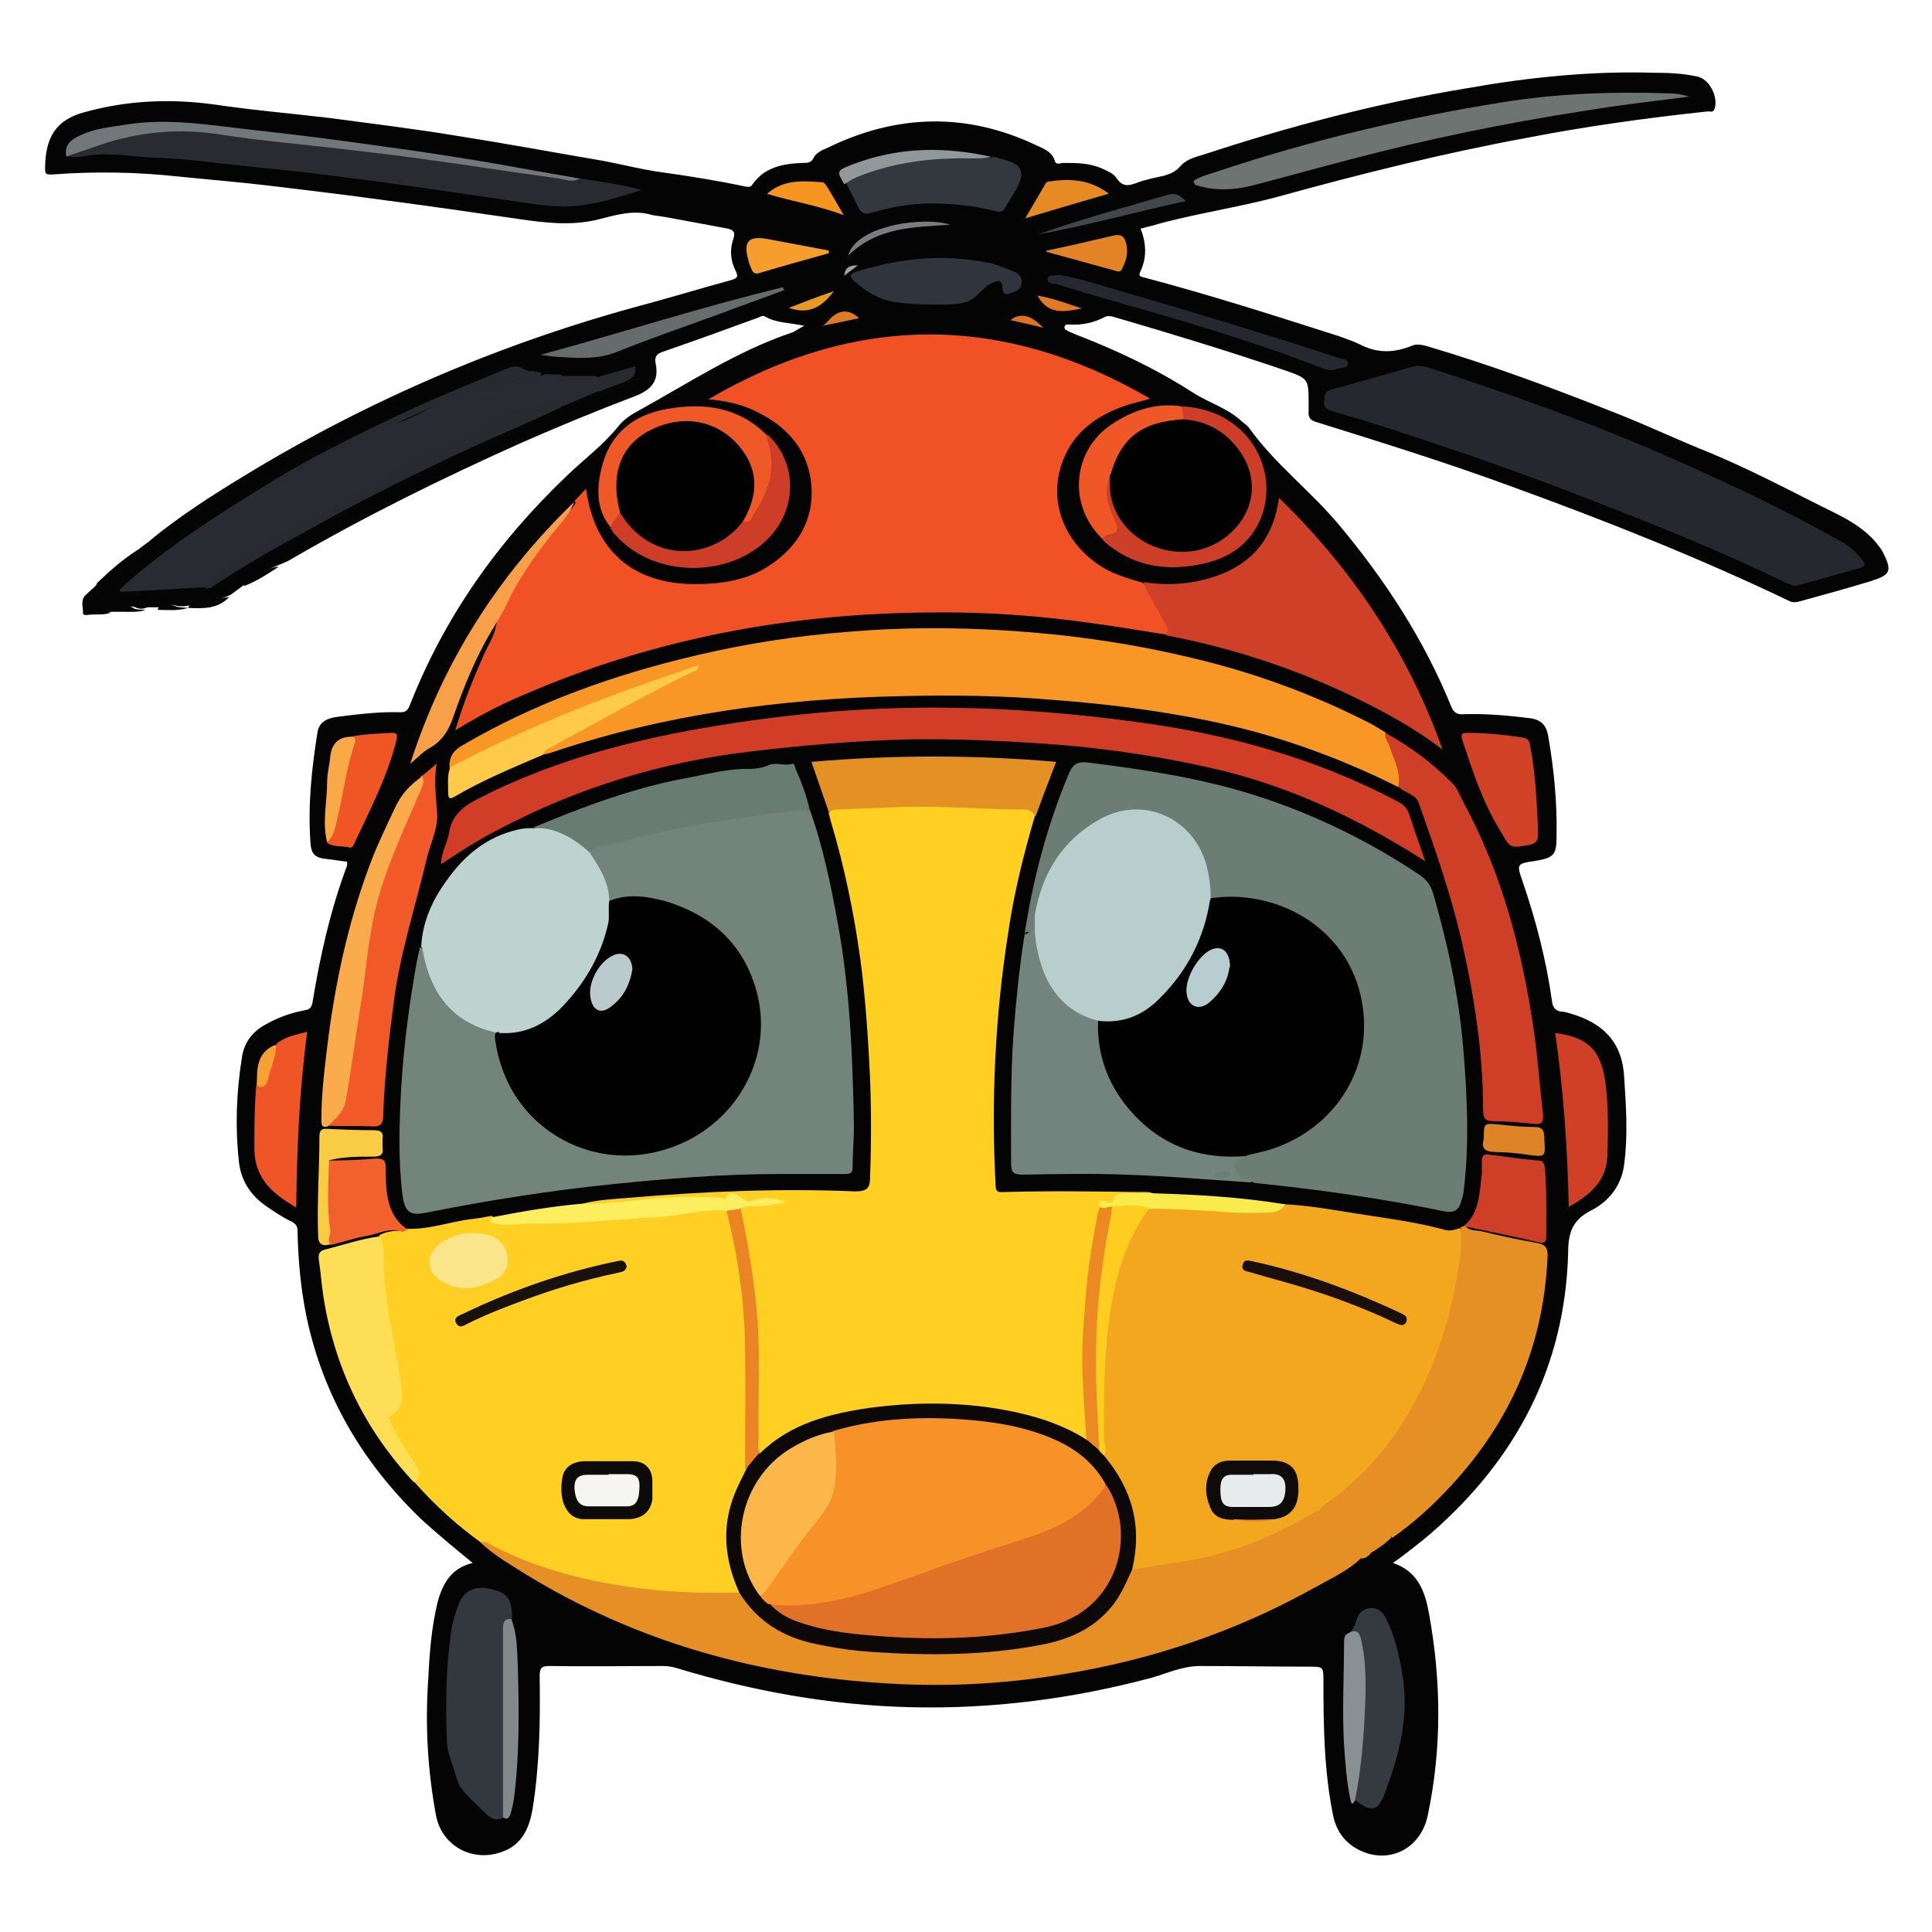<?xml version="1.0" encoding="UTF-8"?><svg id="Layer_1" xmlns="http://www.w3.org/2000/svg" viewBox="0 0 300 300"><defs><style>.cls-1{fill:#faac4d;}.cls-1,.cls-2,.cls-3,.cls-4,.cls-5,.cls-6,.cls-7,.cls-8,.cls-9,.cls-10,.cls-11,.cls-12,.cls-13,.cls-14,.cls-15,.cls-16,.cls-17,.cls-18,.cls-19,.cls-20,.cls-21,.cls-22,.cls-23,.cls-24,.cls-25,.cls-26,.cls-27,.cls-28,.cls-29,.cls-30,.cls-31,.cls-32,.cls-33,.cls-34,.cls-35,.cls-36,.cls-37,.cls-38,.cls-39,.cls-40,.cls-41,.cls-42,.cls-43,.cls-44,.cls-45,.cls-46,.cls-47,.cls-48,.cls-49,.cls-50,.cls-51,.cls-52,.cls-53,.cls-54,.cls-55,.cls-56,.cls-57,.cls-58,.cls-59,.cls-60,.cls-61,.cls-62,.cls-63,.cls-64,.cls-65,.cls-66,.cls-67,.cls-68,.cls-69,.cls-70,.cls-71,.cls-72,.cls-73,.cls-74,.cls-75,.cls-76,.cls-77,.cls-78,.cls-79,.cls-80,.cls-81,.cls-82,.cls-83,.cls-84{stroke-width:0px;}.cls-2{fill:#bed2cf;}.cls-3{fill:#f05225;}.cls-4{fill:#72847d;}.cls-5{fill:#e8ebeb;}.cls-6{fill:#fcb74b;}.cls-7{fill:#666b6b;}.cls-8{fill:#f79228;}.cls-9{fill:#ffcf22;}.cls-10{fill:#6b7d75;}.cls-11{fill:#cd3d27;}.cls-12{fill:#e49025;}.cls-13{fill:#fede55;}.cls-14{fill:#6d7472;}.cls-15{fill:#b8cdcf;}.cls-16{fill:#25282e;}.cls-17{fill:#72777a;}.cls-18{fill:#30353d;}.cls-19{fill:#fecd1f;}.cls-20{fill:#33383f;}.cls-21{fill:#ffcf23;}.cls-22{fill:#faeb4d;}.cls-23{fill:#f05525;}.cls-24{fill:#353a41;}.cls-25{fill:#050506;}.cls-26{fill:#f7a135;}.cls-27{fill:#292b30;}.cls-28{fill:#b8cecc;}.cls-29{fill:#fdee60;}.cls-30{fill:#e07126;}.cls-31{fill:#dd8427;}.cls-32{fill:#eb8524;}.cls-33{fill:#282b31;}.cls-34{fill:#ec8923;}.cls-35{fill:#fae58a;}.cls-36{fill:#0e0b0a;}.cls-37{fill:#cf3f27;}.cls-38{fill:#f79f49;}.cls-39{fill:#f5f5f3;}.cls-40{fill:#f1602d;}.cls-41{fill:#d04027;}.cls-42{fill:#1a0f0d;}.cls-43{fill:#010101;}.cls-44{fill:#e58f25;}.cls-45{fill:#cc3e27;}.cls-46{fill:#42484a;}.cls-47{fill:#e68b24;}.cls-48{fill:#83888a;}.cls-49{fill:#a4a19c;}.cls-50{fill:#f05727;}.cls-51{fill:#df7b24;}.cls-52{fill:#ffca4a;}.cls-53{fill:#e39125;}.cls-54{fill:#020102;}.cls-55{fill:#e07824;}.cls-56{fill:#f15a28;}.cls-57{fill:#ef5527;}.cls-58{fill:#d24227;}.cls-59{fill:#ce4027;}.cls-60{fill:#de7125;}.cls-61{fill:#f2a71f;}.cls-62{fill:#040404;}.cls-63{fill:#020101;}.cls-64{fill:#f8a948;}.cls-65{fill:#ce3f27;}.cls-66{fill:#697c73;}.cls-67{fill:#929799;}.cls-68{fill:#0d0909;}.cls-69{fill:#f9cc43;}.cls-70{fill:#ef5927;}.cls-71{fill:#ec9921;}.cls-72{fill:#7a7c80;}.cls-73{fill:#33373e;}.cls-74{fill:#f59e2e;}.cls-75{fill:#f89725;}.cls-76{fill:#0d0b09;}.cls-77{fill:#e28426;}.cls-78{fill:#73847d;}.cls-79{fill:#bbcacc;}.cls-80{fill:#18110d;}.cls-81{fill:#899093;}.cls-82{fill:#f5951f;}.cls-83{fill:#d13d27;}.cls-84{fill:#282a30;}</style></defs><path class="cls-62" d="M19.1,95c-.6,0-1.3,0-1.9,0-1.1.4-2.1-.1-3.1-.2-1,0-1.2-1.2-.5-2.3.4-.7,1.2-1.2,1.5-2,1.9-1.8,3.9-3.6,6.1-5,.9-.2,1.5-.7,2-1.5,4.6-3.8,9.6-7,14.7-10.1,19.5-11.9,40.4-20.8,62.5-26.7,4.4-1.2,8.7-2.5,13.1-3.7,1-.3,1.2-.5.7-1.5-.8-1.6-.9-3.3-.3-5,.3-.9,0-1.3-.9-1.5-3.2-.6-6.4-1.2-9.7-1.8-.7-.1-1.3-.2-2-.3-2.9-.9-5.7,0-8.5.7-4.1,1-8.2.5-12.3-.1-6.9-1-13.8-2-20.7-2.9-5.8-.8-11.6-1.5-17.4-2.2-4.9-.6-9.9-1-14.8-1.5-6.5-.7-13-.8-19.6-.3-.7,0-1,0-1-.8,0-4.9,1.6-7.7,6.2-8.9,6.5-1.8,13.1-2.1,19.9-1.2,6,.9,12,1.4,17.9,2.1,6.7.9,13.4,1.7,20,2.8,7.6,1.2,15.2,2.6,22.8,3.9,3.1.6,6.2,1.4,9.3,1.8,4.3.6,8.6,1.3,12.8,2.2.3,0,.6.1.9-.3,1.9-2.8,4.9-3.3,7.9-3.4.7,0,1.3,0,1.7-.9.3-.6,1.2-1.1,2-1.4,10.8-5.3,21.7-5.6,32.6-.4,1.1.5,2.4,1,2.8,2.4.2.7.9.3,1.3.3,2.1,0,4.1,0,6.1.9.8.4,1.7.7,2.2,1.5.9,1.3,1.8,1.2,3.1.7,1.3-.5,2.8-.8,4.2-1.1,1-.3,1.8-.6,2.5-1.4.9-1.1,2.3-1.5,3.7-1.9,13.4-4.4,27-8,40.9-10.3,9.6-1.7,19.3-2.7,29.1-2.4,2.2,0,4.5.1,6.7.6,1.9.4,3.3,3.3,2.6,5.1-.2.5-.7.3-1,.3-9.4,1-18.8,2.3-28.1,4.1-13,2.4-25.8,5.6-38.5,9.1-6.6,1.8-13.4,2.7-19.9,4.6-.5.1-1.1.3-1.6.4.9,2.2,1,4.5,0,6.6-.4.9,0,.8.6,1,10.2,2.7,20.2,5.9,30.2,9.1,1.1.4,2.3.8,3.3,1.3,2.7,1.4,5.3,1.3,8,.2.7-.3,1.4-.2,2.2,0,10.2,3,20.1,6.7,29.9,10.6,4.8,1.9,9.4,4.1,14.2,6,5.5,2.3,10.8,5,16.1,7.7,3.3,1.7,6.9,3.1,9.5,6,.5.6,1,1.2,1.3,1.8,1.5,3,1.1,3.5-2.1,4.5-3.6,1.1-7.3,2.1-10.9,3.1-.5.1-.9.2-1.4,0-14.2-6.8-28.8-12.6-43.7-18-9.8-3.6-19.8-6.7-29.7-9.8-1.1-.3-1.5-.7-1.4-1.8,0-.3,0-.7,0-1,0-4,0-4-3.7-5.3-8.8-3-17.7-5.7-26.6-8.3-.4-.1-.8-.2-1.3,0-1.7.9-3.5,1.3-5.4,1.2-.3,0-.8-.1-.9.3-.1.5.4.6.7.8,1.6.7,3.3,1.3,4.9,2,5,2.1,9.9,4.6,14.4,7.5,2.5,1.6,5.4,2.4,7.6,4.5.4.3.8.6,1.1,1,4,5.6,9.6,9.8,14,15.1,7.1,8.5,13.1,17.7,17.3,28,.4,1.1,1,1.4,2.1,1.3,3.4-.1,6.7.2,10,.6,1.8.2,2.7,1,3,2.8.9,5.1,1.4,10.3,1.3,15.5,0,3-.4,3.4-3.4,3.9-2.8.4-2.8.5-1.9,3.1,2.1,6.1,3.7,12.3,4.6,18.7.1,1,.6,1.5,1.5,1.6.1,0,.2,0,.3,0,5.4,1.3,9.1,4.1,9.4,10.2.3,4.5.6,9,0,13.5-.4,3.3-2.4,5.8-5.2,7.2-2.9,1.5-3.5,3.5-3.5,6.6-.5,17.7-8.1,32-21.3,43.5-1.9,1.6-3.8,3.1-5.9,4.6,3.9,1.3,5,4.5,5.6,7.9,1.9,10.4,2,20.9-.2,31.3-1.1,5.3-6.2,7.7-10.8,5.3-2.1-1.1-3.4-2.9-3.9-5.3-1.4-6.9-1.5-13.9-1.5-20.8,0-2.3,0-2.3-2.3-2.3-5.6,0-11.3-.1-16.9-.1-2.6,0-5,1.1-7.4,1.8-12.3,3.3-24.8,4.9-37.5,4.6-12.4-.3-24.6-2.5-36.4-6.1-.7-.2-1.4-.3-2.1-.3-5.9,0-11.7.1-17.6,0-1.3,0-1.5.4-1.5,1.6.1,6.9,0,13.7-1.1,20.6-.5,2.9-1.6,5.5-4.6,6.6-4.6,1.8-9.5-.8-10.4-5.6-1.3-7-1.7-14.1-1.2-21.2.2-4.1.5-8.1,1.5-12.1.8-2.8,2.1-5.1,5.4-5.9-2.8-2.3-5.5-4.5-8.1-6.9-9-8.7-15.1-19-17.7-31.3-.9-4.4-1.3-8.8-1.4-13.3,0-.8-.2-1.1-.9-1.5-1.5-.7-2.8-1.6-4.1-2.5-2.4-1.7-3.8-4-4.1-6.8-.6-5.5-.4-10.9.5-16.4.4-2.3,1.7-3.9,3.8-5,1.8-1,3.7-1.7,5.8-2.1.6-.1,1.1-.2,1.3-1.1,1.2-7.3,2.8-14.5,5.4-21.4,0-.1,0-.3,0-.6-1-.1-2.1-.3-3.1-.4-2-.2-2.5-.8-2.6-2.7-.4-5.7.2-11.4,1.1-17,.3-1.7,1.6-2.2,3.2-2.4,3.2-.4,6.4-.8,9.7-.7.8,0,1.1-.3,1.4-1,5.4-13.8,13.7-25.5,24.4-35.7,2.7-2.6,5.7-4.8,8.1-7.8.8-1,1.9-1.7,3-2.3,7.8-4.3,15.2-9.2,23.7-12.1.7-.2,1.2-.7,2.1-1.1-2.2-.5-4.4-.4-6.2-1.5-.2-.1-.6,0-.9.2-4.9,1.8-9.9,3.6-14.8,5.3-1,.3-1.4.8-1.2,1.8.6,2.8-.7,4.2-3.4,5.2-5.8,2.2-11.6,4.6-17.3,7.1-12.3,5.5-24.3,11.4-36,18.2-.5.3-1,.5-1.5.7-1.9.8-3.9,1.5-5.4,3-.8.6-1.5,1.1-2.3,1.7-1.4.8-2.9.8-4.4.9-.7,0-1.4.3-2,.8h0c-.8.2-1.6.2-2.4,0-.8-.2-1.6-.3-2.3.3h-1.9c-.7.3-1.3.3-1.9,0-.6-.2-1.1-.2-1.5.3Z"/><path class="cls-25" d="M15.1,90.6c.1.8-.3,1.2-.8,1.7-.5.5-.9,1.2-.6,1.9.2.7.9.2,1.4.3.7.1,1.4.7,2.2.6-1.2.5-2.5.2-3.8.4-.3,0-.7,0-.6-.3,0-.9-.4-1.9.3-2.7.6-.6,1.3-1.2,2-1.8Z"/><path class="cls-25" d="M29.2,94.4c.4-1,1.3-1.3,2.1-1.3,1.5,0,2.9-.2,4.3-.4-1.8,1.9-4.1,1.8-6.4,1.7Z"/><path class="cls-25" d="M37.9,91c0-.6.3-1,.7-1.2,1.5-.7,2.9-1.7,4.7-1.8-1.7,1.1-3.5,2.3-5.4,3Z"/><path class="cls-25" d="M24.5,94.7c.3-1.4,1.5-1.2,2.2-.8.9.5,1.7.4,2.5.5-1.6.5-3.2.3-4.7.3Z"/><path class="cls-25" d="M19.1,95c.2-.9.6-1.2,1.4-.7.7.5,1.4.3,2.1.4-1.1.4-2.3.3-3.5.3Z"/><path class="cls-25" d="M23.1,84.1c-.2,1.1-.8,1.7-2,1.5.7-.5,1.3-1,2-1.5Z"/><path class="cls-9" d="M90.5,186.9c2.3-.6,4.7-.7,7.1-.9,11.7-1,23.4-1.5,35.2-1,1.8,0,2.3-.5,2.3-2.1.2-5.2.2-10.4,0-15.6-.3-6.1-.7-12.3-1.5-18.3-1-7.3-2.5-14.5-4.6-21.5-.1-.4-.2-.8-.3-1.1,0-1.2.9-1.2,1.6-1.2,3.1,0,6.1-.3,9.2-.4,5.9-.2,11.8.4,17.7.4.9,0,1.8.1,2.6.4.5.2,1.1.3.9,1.1-1.8,6.1-3.3,12.2-4.2,18.5-2,12.9-2.6,25.9-1.9,38.9,0,1.2.7,1,1.4,1,6.9-.2,13.8-.1,20.8,0,.8,0,1.7-.1,2.5.3-1,.8-2.1.4-3.2.5-1.1,0-2.1,0-2.9,1-.3.4-.8.4-1.2.3-.7-.2-.9.2-.9.8-1.5,7.7-2.4,15.5-2.4,23.4,0,3.4.2,6.9.5,10.3,0,.6.1,1.2-.2,1.8-.5.6-1,.2-1.5,0-5.6-3.2-11.7-4.2-18-4.7-7.5-.6-14.8,0-22,2.1-2.9.8-5.6,2.1-7.9,4.2-.5.4-1,1-1.7.7-.7-.7-.6-1.5-.6-2.4,0-3.2,0-6.4,0-9.6.2-7.9-.8-15.7-2.3-23.5-.2-.8-.4-1.6-.1-2.5.4-.8,1.2-.9,2-.9,1,0,2.1,0,2.8-.1-1.7,0-3.6.2-5.7-.4-1.2-.3-2.7.1-4.2,0-5.1-.2-10.2.4-15.3.9-1.3.1-2.8.5-4-.4Z"/><path class="cls-3" d="M89.2,77.8c.6-.6,1.1-1.2,1.8-1.9,1.3,9.6,7.3,14.8,16.9,14.8,4.2,0,8.2-.6,11.6-2.9,4.4-2.9,6.9-7.1,6.5-12.4-.5-5.8-4.1-9.5-9.2-11.8-2.1-.9-4.3-1.4-6.8-1.6,22.9-13.4,45.7-13.4,68.6-.1-1.3.4-2.7.7-3.9,1.1-4.3,1.5-7.9,4-9.6,8.4-2.5,6.3.1,13.1,6.3,16.8,1.9,1.1,4,1.7,6.1,2.3,1.7,2.1,2.9,4.4,4,6.8.2.4.7,1.5-.7,1.2-3.7-.6-7.3-1.2-11-1.7-8.3-1.2-16.6-1.8-25-1.7-22,.1-43.2,4-63.5,12.8-3.6,1.5-7,3.3-10.6,5.5,1.3-4.4,2.9-8.3,4.6-12.1.6-1.3,1.4-2.5,1.7-4,.4-2.1,1.6-3.9,2.6-5.7,2.4-4.3,5.3-8.2,8.5-11.9.5-.5,1-1,1.3-1.7Z"/><path class="cls-21" d="M74.8,239.6c-3.8-2.7-7.3-5.9-10.4-9.4.4-1.5-.3-2.6-1-3.8-1.1-1.7-2.2-3.3-3.1-5.2-.4-.8-.4-1.3.4-2,1.3-1,1.3-2.5,1.1-4-.4-3.5-1.3-6.9-1.8-10.4-.6-4.3-1.1-8.6-1.1-13,1.1-.6,2.3-.7,3.4-.7.1-.3.4-.5.7-.3,3.5.2,6.8-1.1,10.2-1.5,1-.1,2.1-.3,3.1-.5,1.1.8,2.4.8,3.7.7,1.6-.2,3.2-.2,4.9-.2,8.3-.1,16.5-.9,24.7-1.9,1.1-.1,2.1-.3,3.1.2.8.7.9,1.7,1.1,2.6,1.3,5.5,2.1,11.2,2.3,16.9.2,6.9.2,13.8,0,20.7-.2,1.4-1.1,2.5-1.6,3.8-1.8,4.5-1.9,9.1,0,13.6.3.6.7,1.3.3,2.1-.4.3-.9.3-1.4.4-11.2.3-22.2-1.3-32.7-5.3-2-.8-3.9-2-5.9-2.8Z"/><path class="cls-61" d="M199.6,187c3.8.2,7.6.9,11.4,1.5,4.5.7,9.1,1.3,13.5,2.5.8.2,1.5-.1,2.2-.3.8,1,.5,2.3.4,3.4-1.2,11.2-4.6,21.6-11.6,30.6-3.1,4-6.8,7.4-10.9,10.3-7.4,4.7-15.5,7.5-24.2,8.5-1.6.2-3.2.6-4.8.3-.5-.7-.2-1.5,0-2.3.9-4.9-.5-9.2-3.2-13.2-.5-.8-1.2-1.5-1.4-2.4-.3-3.4-.3-6.9-.2-10.3.3-6,.5-12,2.2-17.8.9-3,2-6,3.8-8.7.4-.6.8-1.2,1.5-1.5.5-.2,1.1-.3,1.6-.2,3.8.3,7.7.3,11.5.5,2.7.2,5.3.5,7.9-.7Z"/><path class="cls-78" d="M125.7,125.6c2.1,5.8,3.3,11.8,4.4,17.8,1.9,10.4,2.3,20.8,2.5,31.3,0,2.2-.2,4.4-.2,6.5,0,.9-.3,1.1-1.2,1.1-3.4,0-6.8,0-10.2,0-8.7,0-17.4.7-26.1,1.6-9.7,1-19.2,2.5-28.7,4.4-2.5.5-3.3,0-3.7-2.7-.7-5.6-.5-11.2-.2-16.7.4-6.7,1.3-13.4,2.5-20,.1-.6.3-1.2.4-1.8,1,.3.8,1.3.9,1.9.9,3.8,2.9,6.9,6.1,9.1,1.2.8,2.4,1.4,3.8,1.6.5,0,1.2,0,1.3.8-.4,2.4.4,4.5,1.2,6.7,3.4,8.1,11.9,13,20.7,12,9-1,16.5-7.7,17.9-16.3,1.9-11.4-5.4-20.3-15.3-22.5-2.1-.5-4.3-.8-6.5-.2-.4.1-.8.1-1.1,0-.7-2.4-1.4-4.8-2.9-6.9-.2-.3-.3-.7-.2-1.1.4-.6,1-.8,1.7-1,10.2-2.8,20.5-4.6,31-5.8.6,0,1.1-.2,1.6.3Z"/><path class="cls-10" d="M159.1,145c1.3-8.5,3.5-16.8,6.8-24.7.6-1.4,1.1-2.1,3-1.9,8.8,1.1,17.5,2.4,26,5.1,9.1,2.9,17.7,7.1,25.6,12.4,1,.7,1.6,1.5,2,2.7,2.3,7.9,4,15.9,4.7,24,.6,7.3,1,14.7.1,22.1,0,.6-.2,1.2-.4,1.8-.3,1.4-1.2,1.9-2.6,1.6-9.7-2-19.5-3.4-29.4-4.4-.2,0-.4-.2-.6-.2-.7-.5-1.7,0-2.3-.9-1-1.7-.6-2.6,1.6-3.6,4-.8,7.7-2.2,10.9-4.9,4.3-3.7,6.6-8.4,7-14.1.6-9.9-7-18.7-17.1-20.1-2.1-.3-4.2,0-6.3-.3-.5-.5-.4-1.3-.4-1.9-.5-6.1-3.8-10.3-9.2-11.6-4.2-1-7.6.8-10.5,3.5-3.6,3.3-5.8,7.4-6.7,12.3-.2.5-.1,1.1-.2,1.6-.1,1-.6,1.5-1.7,1.2Z"/><path class="cls-75" d="M69.8,119.2c-.1-1.5.5-2.6,1.9-3.4,11.4-6.7,23.8-11.1,36.7-14.1,7.7-1.8,15.5-3,23.4-3.6,8.1-.7,16.3-.7,24.4-.2,9.5.6,18.9,1.9,28.2,4.1,10,2.3,19.6,5.8,28.7,10.5.7.4,1.3.8,2,1.2,1.5,2.1,2.2,4.5,2.6,7,.1.6.3,1.3-.6,1.5-9.4-4.7-19.2-8.2-29.5-10.3-7.9-1.6-15.8-2.6-23.8-3.2-8-.7-16.1-.8-24.1-.6-18.4.4-36.4,2.8-53.9,8.7-.5.2-1.1.3-1.6.4-.2-.8.4-1.1.9-1.4,7.3-4,14.6-8.2,22.4-11.9-12.4,4.4-24.5,8.8-35.9,14.8-.6.3-1.1.8-1.9.5Z"/><path class="cls-44" d="M175.8,243.7c2.1-.3,4.2-.7,6.4-1,7.8-1,14.9-3.7,21.6-7.7.3-.2.6-.3.9-.4,4.6-2.6,8-6.5,11.3-10.5,1.8-2.1,3.5-4.2,4.9-6.6.3-.5.6-1,1.3-.8.6.2.7.9.8,1.4.1,2-.6,3.8-1.7,5.5-.8,1.3-1.6,2.6-1.8,4.1-.1.7-.5,1.2-1.1,1.6-1.9,1.3-3.6,2.8-4.7,4.9-.8,1.5-2.6,1.9-3.8,3-2.1,2-4.2,3.9-6.3,5.9-.2.2-.5.5-.3.9.3.3.6.1.9,0,1.9-.6,3.3-2.1,5.2-2.6.9-.3,1.5-.4,1.9.6-2.1,2-4.8,3.2-7.3,4.6-12.2,6.8-25.3,11.2-39.1,13.4-9.5,1.6-19.1,2-28.7,1.3-20.2-1.4-39.2-7-56.4-18-1.8-1.1-3.6-2.3-5.1-3.7.6-.4,1.1,0,1.6.3,7.4,3.9,15.4,5.8,23.6,6.8,4.9.6,9.9.7,14.9.6.6,0,.9.5,1.2.9,2.6,3.6,6.2,5.7,10.5,6.6,4.5.9,9,1.6,13.6,1.5,6.6,0,13.2.2,19.7-1,1.8-.3,3.5-.7,5.2-1.3,4.7-1.5,7.8-4.6,9.7-9,.2-.5.2-1.3,1.1-1.3Z"/><path class="cls-16" d="M205.7,62c-.1-.8.2-1.3,1-1.5,4.3-1.2,8.6-2.4,12.8-3.6.9-.2,1.6,0,2.4.2,12.9,4.2,25.6,8.7,38,14.2,9,4,18,8.2,26.5,13.1,1.2.7,2,1.6,2.8,2.6.5.5.4,1-.4,1.2-3.2.9-6.4,1.8-9.6,2.7-.7.2-1.3-.2-1.9-.4-9.8-4.8-20-8.9-30.1-12.8-7.4-2.9-14.8-5.6-22.3-8.1-5.8-2-11.6-3.9-17.5-5.6-1-.3-2-.5-1.8-1.9Z"/><path class="cls-83" d="M221.1,133.6c-10.2-6.5-20.8-11.5-32.4-14.2-7.8-1.8-15.6-3-23.6-3.7-7.9-.6-15.7-1-23.6-.9-8.4.2-16.7.9-25,1.9-13.7,1.6-26.7,5.6-38.9,12-3.1,1.6-6,3.4-9.1,5.5,0-1.8.9-3.2,1.2-4.7.4-2.9,2.2-4.3,4.8-5.6,10.2-5.2,21-8.3,32.2-10.4,13.5-2.5,27.1-3.8,40.8-3.6,9.7.1,19.3.9,28.9,2.2,14.3,1.9,27.9,5.6,40.7,12.4.8.4,1.4,1,1.7,1.9.8,2.4,1.6,4.7,2.5,7.3Z"/><path class="cls-2" d="M91.5,132.3c1.6,2.4,3.1,4.7,3.1,7.7.7,1,.5,2.2.3,3.2-1.6,6.3-4.5,11.7-10,15.5-1.7,1.2-3.6,1.8-5.6,2.1-.6,0-1.4.2-1.9-.4-7.1-1.4-10.6-6.1-11.8-13,0-.2-.1-.3-.2-.4.2-3.8,1.7-7.2,3.9-10.2,2.8-4,6.3-6.9,11.2-8,.8-.2,1.5-.2,2.3-.2,3.5-.4,7.4,1.3,8.7,3.8Z"/><path class="cls-59" d="M180.8,98.4c1.1-.3.4-1,.2-1.4-.9-1.7-1.8-3.3-2.7-4.9-.3-.5-.5-1.1-.7-1.7,3.9.6,7.7.3,11.4-1,5.6-2,8.8-6,9.6-12.1,11.5,11.2,20.1,24.1,25.4,39.1-3.5-2.7-7.3-4.9-11.2-6.9-10-5.1-20.5-8.7-31.5-10.8-.2,0-.3-.2-.4-.2Z"/><path class="cls-12" d="M211.4,242c-.9-.5-3.4,0-4.4,1-.9.9-2.1,1.1-3.1,1.6-.5.2-1.1,0-1.3-.4-.2-.4.2-.8.5-1.1.8-.8,1.7-1.6,2.6-2.4,2.4-2.1,4.9-4.1,7.2-6.2,2-1.9,3.4-4.4,5.9-5.9.7-.5.3-1.8.8-2.6,1-2,2.5-3.7,2.9-5.9,0-.3.3-.5.3-.8.1-.8,0-1.8-.6-2.1-.7-.4-.9.8-1.3,1.2-2.8,4.2-6,7.9-9.6,11.5-1.7,1.7-3.4,3.4-5.7,4.5-.3.1-.6.2-.9.3,1-1.3,2.5-2,3.7-3.1,4.5-3.7,8.1-8.1,10.9-13.2,3.7-6.5,5.9-13.7,7.1-21.1.4-2.2.6-4.4.4-6.7.2-.1.4-.2.7-.3h0c.6.9,1.7.7,2.6.9,2.8.7,5.7,1.3,8.5,1.8,1.3.2,1.8.7,1.7,2.2-.6,13.6-5.6,25.3-14.8,35.3-2.8,3.1-5.9,5.9-9.3,8.3-.2-.2-.2-.4-.1-.6,0-.3.3-.7,0-.9-.3-.2-.7,0-.9.3-.6.7-1.3,1.4-2.1,1.9-.7.5-.4,1.1-.3,1.8-.4.3-.7.7-1.3.7Z"/><path class="cls-4" d="M193.6,179.5c-2,.9-2.3,1.6-1.3,3.1.6.9,1.4.3,2.1.6,0,0,0,.1,0,.1,0,0-.1.2-.2.3-6.5-.4-13-1-19.5-1.2-5.3-.2-10.6-.1-15.9,0-1.5,0-1.8-.4-1.8-1.8,0-6.8-.1-13.6.4-20.4.4-5.1.9-10.1,1.7-15.1,1-.3,1.5-.8,1.3-1.9,0-.4,0-.8.3-1.1.7.7.4,1.6.5,2.4.2,2.9.9,5.7,2.3,8.3,1.3,2.3,3.2,3.9,5.7,4.9.5.2,1.1.4,1.4.8.6,1.3.3,2.7.6,4.1,1.8,8.5,6.9,13.8,15.2,16.2,1.6.5,3.3.4,5,.5.8,0,1.6-.2,2.2.4Z"/><path class="cls-33" d="M84.2,58.1c.4,0,.9,0,1.3,0,.6.5,1.3.3,2,.3,1.7,0,3.4,0,5,0,1.4.8,1.4,1,.5,2.6-1.8,1.2-3.8,1.7-5.8,2.5-2.4-.6-4.7.4-7.1.6-1.3,0-2.5.7-3.4,1.6-1.8,1.6-4.1,2.6-6.3,3.4-3.3,1.2-6.3,2.8-9.2,4.7-3.6,2.4-7.4,4.3-11.2,6.3-3.8,1.9-7.3,4.3-11.1,6.2-2.7,1.4-4.7,3.5-7,5.3-3.3.4-6.5.5-9.8.6-.8,0-1.6,0-2.3.2-.4,0-.9,0-1.2-.3-.3-.5.1-.8.4-1.2.5-.6,1.1-1.1,1.7-1.6,5.7-4.6,11.7-8.7,17.9-12.6.4-.3.9-.5,1.4-.6,1.5,0,2.9-.6,4-1.5,2.9-2.5,6.3-4,9.7-5.5,2.6-1.2,5.1-2.8,8.1-3.5,2.7-.7,5-2.5,7.6-3.5,2-.8,3.9-1.8,6.1-1.6.3,0,.7,0,1-.1,2.5-1.4,5.3-1.5,8-2.2Z"/><path class="cls-37" d="M217.1,122.3c.5-2.3-.6-4.2-1.3-6.3-.2-.7-.8-1.3-.7-2.2,3.9,2.1,7.3,4.7,10.4,7.8.8.8,1.2,1.9,1.7,2.9,6.1,11.2,9.2,23.3,11,35.7.6,4.2.9,8.5,1.4,12.8.1,1.3-.2,1.7-1.5,1.5-2-.2-4.1-.4-6.2-.4-1.3,0-1.6-.5-1.6-1.7,0-9-1.4-17.9-3.4-26.6-1.7-7.2-4.1-14.1-6.6-21.1-.5-1.5-2.2-1.5-3.2-2.6Z"/><path class="cls-27" d="M90.1,27.7c3.1.5,6.2.9,9.5,1.8-4.7,1.5-9.1,2.9-13.8,2.5-3.4-.3-6.8-.9-10.2-1.4-4.4-.6-8.9-1.3-13.3-1.9-4.9-.7-9.8-1.3-14.6-1.9-3.5-.4-6.9-.7-10.4-1.1-4.3-.4-8.6-1.1-12.9-1.2-3.8-.1-7.6-1-11.5-.2-.8.2-1.7,0-2.5,0,0-.7.7-.8,1.2-.9,3.6-1.2,7.2-2.3,11-3.2,3-.7,6-.4,9,0,11.9,1.5,23.9,2.5,35.8,4.3,6.9,1,13.9,2,20.8,3.2.7.1,1.3.3,2,0Z"/><path class="cls-56" d="M65.5,120.5c.7-.5,1.3-1.1,2.3-1.9-.5,3,0,5.6.1,8.1,0,2.3-1.2,4.6-1.7,6.9-1.7,7.2-4,14.2-5,21.6-.8,6-1.5,12.1-1.7,18.1,0,1.3-.5,1.7-1.8,1.6-2.3-.1-4.6,0-6.9-.1-.3-.5,0-.9.4-1.1,1.3-.9,1.7-2.2,1.9-3.6,1.3-6.9,2.4-13.9,3.2-20.9.8-7.4,3-14.4,6-21.2,1.1-2.5,2.4-4.9,3.1-7.6Z"/><path class="cls-53" d="M160.7,126.6c-.7-1.2-2-.9-2.9-.9-6.7-.1-13.4-.7-20-.3-2.6.1-5.1.2-7.7.3-.6,0-1.2,0-1.3.7-.9-2.6-1.8-5.2-2.8-8.1,12.7-1.1,25.3-1.1,38,0-1.1,2.9-2.2,5.7-3.2,8.5Z"/><path class="cls-20" d="M78.1,282.3c-1.5.7-2.5-.5-3.3-1.3-1.5-1.6-3.4-2.8-4-5.2-.4-1.7-1.3-3.4-1.4-5.2-.2-5.8-.2-11.7.7-17.5.2-1.4.7-2.8,1.2-4.2.8-1.9,2.5-2.7,4.7-2.2,2.8.6,3.5,1.5,3.5,4.6-.8.9-.8,2-.8,3.2,0,8.3,0,16.7,0,25,0,.9.2,1.9-.6,2.7Z"/><path class="cls-66" d="M91.5,132.3c-2.5-2.2-5.2-3.8-8.7-3.8,7.9-3.3,15.9-6.3,24.4-7.8,3.1-.6,6.1-1.4,9.3-1.3.8,0,2-.2,2.9-.6,1.2-.5,2.4.2,3.6-.2.4-.1.4.4.5.7.9,2,1.7,4.1,2.2,6.3-9.4,1.1-18.8,2.4-28,4.8-1.6.4-3.2.8-4.8,1.2-.6.1-1.1.2-1.4.8Z"/><path class="cls-13" d="M59,192c.8,1.4.6,3.1.6,4.5.2,6.3,1.8,12.4,2.7,18.5.3,1.9.4,3.9-1.8,4.9-.5.2,0,.4,0,.6,1,2.4,2.5,4.4,3.8,6.6.7,1.1,1.5,2,0,3.1-7.7-8.2-12.4-17.9-14.1-29-.3-1.9-.4-3.8-.7-5.6-.1-.9.1-1.4,1.1-1.6,2.7-.7,5.4-1.6,8.2-2Z"/><path class="cls-14" d="M185.3,28.1c1.1-.7,2.5-1.1,3.8-1.5,14.4-4.8,29.1-8.3,44.1-10.7,8.6-1.4,17.3-1.7,26.1-1.4,1,0,2,.2,3,.5-5.4.7-10.8,1.3-16.2,2.2-12.3,1.9-24.5,4.4-36.6,7.6-5,1.3-10,2.7-15,4-2.8.7-5.7.9-8.6,0-.2,0-.4-.1-.5-.5Z"/><path class="cls-1" d="M65.5,120.5c.6.9,0,1.7-.3,2.5-2.6,6.1-5.5,12.1-7,18.6-1.1,4.8-1.4,9.7-2.2,14.5-.8,4.9-1.4,9.8-2.3,14.7-.3,1.9-1.6,2.9-2.8,4.1-1,.3-1-.3-1-1.1,0-4.3.6-8.6,1.1-12.8,1.3-9.7,3.4-19.1,7-28.2,1-2.5,2.2-4.9,3.3-7.3.9-2,2.3-3.6,4.2-4.9Z"/><path class="cls-73" d="M154.2,24.3c.7.2,1.4.4,2.1.6,2.4.8,2.8,1.8,1.7,4.1-.6,1.2-1.4,2.3-2,3.4-.4.6-.8.5-1.4.4-3.4-.9-6.8-1.2-10.2-1.2-3.1,0-6.1.6-9,1.4-1.2.4-1.8,0-2.2-1-.6-1.2-1.2-2.4-1.8-3.5.4-1,1.3-1.3,2.2-1.6,6.3-2.5,12.9-3.1,19.7-2.5.4,0,.8.2,1.1,0Z"/><path class="cls-24" d="M209.7,253.4c.6-.6.8-1.4,1-2.1.4-1,1.2-1.6,2.3-1.6,1.1,0,1.6.6,2.1,1.4,1.5,2.9,2.2,6,2.7,9.2,1,6.2-.5,12-2.6,17.7-1.2,3.3-2.1,3.6-4.8,1.5-.5-.7-.2-1.5,0-2.3.8-5.5,1.3-11,1.3-16.6,0-1.7-.3-3.3-.5-5-.1-1-.6-1.8-1.4-2.4Z"/><path class="cls-41" d="M241.5,160.4c5.2.7,7.1,2.7,7.8,7.8.5,3.7.4,7.5.3,11.2-.1,3.9-2.6,6.1-6,8-.2-9.1-.8-18-2.1-26.9Z"/><path class="cls-57" d="M42.9,162.1c1.3-1.1,3-1.4,4.8-1.9-1.2,9.1-1.6,18.1-1.7,27.3-3.6-2.1-6.4-4.4-6.5-9,0-3.7,0-7.3.4-11,.8.9,1.2.4,1.5-.4.6-1.6.7-3.4,1.6-4.9Z"/><path class="cls-58" d="M238.8,128c0,.5,0,1,0,1.5.1,1.1-.4,1.5-1.4,1.7-3.1.6-2.9.4-4.5-2.3-2.7-4.4-4.2-9.1-5.8-13.9-.3-1-.2-1.2.9-1.2,2.8,0,5.6.3,8.3.7.9.1,1.2.5,1.3,1.3.8,4.1,1,8.2,1.2,12.3Z"/><path class="cls-18" d="M158.6,43.6c.2,1.5-1.1,1.7-1.9,2-1,.4-1-.6-1.1-1.3-.1-.7-.4-.8-1.2-.5-1.5.5-2.2,1.8-3.4,2.6-1.2.8-2.4.8-3.8.9-2.6,0-5.1,0-7.6-.3-2.7-.3-4.8-1.5-6.8-3.2-1.2-1-.6-1.4.4-1.7,1.8-.5,3.5-1,5.3-1.3,5.1-1,10.3-1,15.4.1,1.2.3,2.4.8,3.6,1.3.7.3,1.2.8,1.2,1.6Z"/><path class="cls-25" d="M39.9,76.2c-7.5,4.6-14.8,9.4-21.3,15.3,0,.1,0,.3.1.4,4.4-.2,8.8-.5,13.2-.7,11.1-7.4,22.9-13.5,34.8-19.3,5.8-2.8,11.8-5.4,17.7-8,.9-.4,1.9-.6,2.9-.8,1.9-.8,3.8-1.6,5.7-2.4.8-.7,1.7-1.2,2.7-1.5,1.4-.4,2.5-1.1,3-2.6.6,1.6.3,2.4-1.5,3.4-2,1.2-4.3,1.8-6.5,2.5-3.3,1.1-6.6,2.4-9.6,4.2-2.6,1.5-5.6,2.3-8.3,3.6-5.4,2.6-10.8,5.1-16.1,7.8-3.5,1.7-6.8,3.9-10.3,5.8-4.1,2.2-8.1,4.7-12,7.2-1.6,1-3.8,1.5-5.8,1.1-1.2-.3-2.2,0-3.3.2-.9.3-1.8.3-2.6,0-1.1-.3-2-.2-2.9.2-.8.4-1.5.1-2-.5-.5-.6.2-1,.5-1.4,1.3-1.7,2.9-3,4.7-4.3,6.6-4.8,13.3-9.3,20.3-13.4,7.1-4.2,14.3-8.2,22-11.2,4.3-1.7,8.6-3.7,13-5.3,1.7-.6,3.4-.7,4.7,1-.5.5-1.1.3-1.6,0-1.1-.6-2.1-.3-3.2.1-7.6,3.1-15.1,6.3-22.5,10-4.9,2.4-9.7,5.1-14.3,7.9-.4.3-.8.6-1.4.4Z"/><path class="cls-52" d="M69.8,119.2c12.3-6.5,25.3-11.5,38.7-15.9,0,.8-.6.9-.9,1-7.4,3.6-14.6,7.7-21.8,11.6-.6.3-1.2.6-1.5,1.3-4.6,2-9.3,3.9-13.7,6.5-.8.5-1,.2-1-.5,0-1.3-.2-2.7.3-4Z"/><path class="cls-65" d="M227.4,190.3c2.4-2.1,2.3-5.1,2.7-8,0-.7,0-1.3,0-2,0-1,.4-1.1,1.2-1,2.5.3,5,.7,7.5.9.9,0,1,.5,1.1,1.3.3,3.5.2,6.9.2,10.4,0,1-.2,1.2-1.2,1-3.8-.9-7.7-1.7-11.6-2.5,0,0,0,0,0,0Z"/><path class="cls-70" d="M94.9,82c-2.3-2.8-2.3-6-1.5-9.3,1.3-5.4,5-8.3,10.2-9.2,5.7-1,11.1-.3,15.4,4,2.4,4.9.8,9.1-2.1,13.1-.4.5-.9,1.2-1.8.5-.2-.7.2-1.2.4-1.7,2.6-5.8-.9-12.3-7.3-13.3-5-.8-9.5,1.5-11.6,5.7-.9,1.9-.9,3.8-.6,5.7.1.7.4,1.3.3,2-.3,1-.8,1.9-1.7,2.6Z"/><path class="cls-45" d="M183.5,63.1c11,.5,15.8,11.1,11.7,18.6-2,3.6-5.3,5.3-9.2,6-5.3,1-10.2.1-14.4-3.5-.2-.2-.4-.4-.5-.6,0-.2,0-.3.2-.5,1.6-1.6,1.6-1.6.8-3.8-.6-1.5-.9-3.1-.3-4.7.1-.4.2-.8.7-.8.6.5.4,1.1.5,1.7.3,4.8,3.5,8.4,8.2,9.3,4.7.9,8.6-.5,11.4-4.4,1.7-2.4,2-5.1.8-7.8-1.4-3.5-3.9-5.8-7.6-6.7-.7-.2-1.4-.2-2-.7-.4-.7-.7-1.3-.2-2.1Z"/><path class="cls-11" d="M94.9,82c.1-1,.9-1.6,1.4-2.4.7-.1.8.5,1.1.8,4.7,6.4,12.5,5.8,16.9,1.1.3-.3.5-.8,1.1-.6,1.2.5,1.3-.6,1.7-1.2,2.4-3.5,3.5-7.3,2-11.5,0-.2,0-.6,0-.8,4.6,4.2,4.8,11.2.5,15.9-6.1,6.6-18.1,6.5-24-.2-.3-.3-.6-.6-.7-1.1Z"/><path class="cls-40" d="M63.2,191c-.2,0-.5.2-.7.3-1.9-.8-3.7.3-5.5.6-1.9.3-3.8,1-5.6,1.4-.4-.1-.8-.1-.8-.7,0-3.6-.2-7.3,0-10.9,0-.6,0-1.1.6-1.5,2.4,0,4.8-.1,7.2-.3,1.1,0,1.5.2,1.5,1.4,0,1.7,0,3.4.4,5.1.4,1.9,1.4,3.5,3.1,4.6Z"/><path class="cls-38" d="M89.2,77.8c-.6,1.9-2,3.3-3.2,4.8-2.9,3.6-5.6,7.4-7.5,11.6-.5,1-1.1,2-1.7,3-2.7,4.3-4.6,9-6.3,13.8-.7,2.1-1.6,3.9-3.7,5.1-1.1.6-1.9,1.5-3.1,2.5,5.1-15.9,13.7-29.3,25.5-40.7Z"/><path class="cls-17" d="M90.1,27.7c-1.4.8-2.7,0-4.1-.1-6.8-.9-13.5-2-20.3-2.9-4.8-.7-9.7-1.2-14.6-1.8-5.4-.6-10.9-1.1-16.2-1.9-6.9-1.2-13.6-.6-20.2,1.8-1.5.5-2.9,1-4.4,1.5-.4-1.9.9-2.7,2.2-3.3,2.3-1.1,4.9-1.3,7.4-1.7,6.6-1,13.1.2,19.6.9,6.4.7,12.7,1.5,19,2.4,8.2,1.1,16.4,2.4,24.5,3.9,2.3.4,4.6.8,6.9,1.2Z"/><path class="cls-50" d="M172.4,73.9c-.9,1.9-.6,3.8.2,5.7.2.5.4.9.6,1.4.4,1,.5,1.8-1,2-.4,0-.8.4-1.1.6-5.3-5.2-4.6-13.6,1.5-17.7,3.3-2.2,6.9-3.4,10.9-2.8.1.7.2,1.3.3,2-.4.6-1.1.4-1.7.5-4.3.7-7.6,2.6-9,7-.1.5-.3,1-.8,1.2Z"/><path class="cls-29" d="M112.8,188c-2.9-.3-5.7.4-8.6.8-1.8.2-3.7.3-5.5.4-5.4.4-10.9.9-16.3.8-1.9,0-3.7.4-5.6,0-.8-.2-1-.4-.3-1,4.6-.9,9.3-1.7,14-2.1,4.3.1,8.5-.7,12.8-.9,2.9-.2,5.9-.2,8.8,0,.1,0,.3.2.4.3,1.4-2.7,2.7.9,4.4.1,1.3-.6,3.3-.5,5.2.3-1.7.3-3.1.6-4.6.6-.9,0-1.8-.1-2.6.4-.7.6-1.4.8-2.2.3Z"/><path class="cls-23" d="M54.4,114.4c2.1-.4,4.3-.5,6.5-.6.8,0,.8.3.7,1-1.4,5.7-4.1,10.9-6.6,16.2-.1.3-.3.7-.7.6-1.2-.3-2.4,0-3.5-.7,1.9-4.7,2.1-9.9,3.7-14.7.2-.6.1-1.2,0-1.8Z"/><path class="cls-16" d="M164.5,42.7c2.1.3,4.1.9,6.1,1.5,12.4,3.6,24.8,7.3,37,11.3.6.2,1.8.2,1.7,1,0,.8-1.2.5-1.8.8-.9.4-1.8,0-2.6-.3-9.6-3.7-19.5-6.7-29.4-9.5-3.8-1.1-7.7-2.2-11.5-3.4-.5-.1-1.4,0-1.3-.8.1-.8,1-.4,1.6-.6Z"/><path class="cls-81" d="M209.7,253.4c1.3-.4,1.5.5,1.7,1.4.7,3.2.7,6.4.6,9.6-.2,5.1-.6,10.2-1.6,15.2-.4.6-.5.7-.7-.1-.6-2.8-.8-5.7-1-8.6-.3-5.2,0-10.5,0-15.7,0-.8,0-1.4.9-1.7Z"/><path class="cls-7" d="M121.9,45c-3.4,1.3-6.9,2.5-10.3,3.8-5.2,1.9-10.5,3.7-15.7,5.8-3.2,1.3-6.3,1-9.6.8-.6,0-1.3-.2-2.4-.3,12.9-3.5,25.2-7.5,37.7-10.5,0,.2.1.4.2.5Z"/><path class="cls-48" d="M78.1,282.3c0-9.7,0-19.4,0-29.1,0-.9,0-1.9,1.3-1.8.9,2.3.9,4.8,1,7.2.2,6.9.3,13.8-.6,20.7-.1.8-.3,1.5-.5,2.3-.2.5-.4,1.1-1.2.6Z"/><path class="cls-69" d="M51.1,180.2c-.1,3.6-.4,7.3.2,10.8.1.8-.6,1.5,0,2.2q-1.9.6-1.9-1.3c-.2-5.1.2-10.3.2-15.4,0-1.1.4-1.3,1.4-1.2,2.3.1,4.7.2,7,.2,1.1,0,1.6.3,1.4,1.4,0,.4,0,.8,0,1.2.2,1.2-.3,1.5-1.5,1.5-2.3,0-4.7,0-6.9.6Z"/><path class="cls-22" d="M199.6,187c-.5,1-1.5,1.2-2.4,1.3-1.8,0-3.6.1-5.4,0-4.4-.3-8.9-.6-13.4-.6-1.8.3-3.6,0-5.4.1-.8-.1-1.7.5-2.3-.4,0-1,.1-1.1,1.1-.8.6.2,1,.3,1.2-.5.3-.8,1-.8,1.7-.8,1.5,0,3,0,4.5,0,6.8.2,13.6.6,20.3,1.7Z"/><path class="cls-84" d="M39.9,76.2c7.5-4.8,15.5-8.7,23.6-12.5,5-2.3,10.2-4.4,15.3-6.5.8-.3,1.5-.5,2.3,0,.5.3,1.1.5,1.7.4.4.1.9.2,1.3.4-.5.9-1.4,1-2.3,1-1.4,0-2.8.2-4,1.1-.6.4-1.2.7-1.9.6-3.3-.3-6,1.3-8.8,2.5-2.7,1.2-5.3,2.5-8.1,3.5-2.6,1-5.1,2.6-7.7,3.7-3.6,1.5-6.4,4.4-10,5.8-.5.2-1,.5-1.5,0Z"/><path class="cls-64" d="M54.4,114.4c.7,0,.9.3.7,1-1.5,4.3-1.9,8.9-3.1,13.3-.2.8-.6,1.5-1.2,2.1-.8-3.1,0-6.3,0-9.4,0-1.4.4-2.7.5-4.1q.4-2.8,3.1-2.9Z"/><path class="cls-74" d="M128.8,39.3c-3.6,1-7.2,2-10.9,3.1-.6.2-1,0-1.2-.6-.2-.5-.4-.9-.5-1.4-.8-2.9,0-3.8,2.9-3.3,3.2.6,6.4,1.2,9.6,1.8,0,.1,0,.3,0,.4Z"/><path class="cls-31" d="M230.4,176.9c0-2.5,0-2.5,2.2-2.3,1.9.2,3.9.4,5.8.4,1.1,0,1.4.6,1.4,1.6,0,0,0,.1,0,.2.2,2.9.2,2.9-2.6,2.5-1.5-.2-3.1-.4-4.7-.4-1.7,0-2.6-.4-2.1-2Z"/><path class="cls-77" d="M162.6,38.9c3.4-.7,6.8-1.5,10.2-2.3,1.2-.3,1.8,0,2.1,1.3.3,1.4,0,2.5-.6,3.7-.1.3-.3.7-.9.5-3.6-1-7.3-2-10.9-3,0-.1,0-.2,0-.3Z"/><path class="cls-67" d="M154.2,24.3c-2,.5-4,.2-6,.3-5.1.1-10.1.9-14.9,2.8-.8.3-1.5.8-2.2,1.2-1.2-2-1.2-2.1,1.1-3,7.2-2.8,14.5-2.9,21.9-1.2Z"/><path class="cls-47" d="M172.1,30.1c-4.5,1.3-8.6,2.5-12.9,3.8,1.1-1.9,2.1-3.6,3.1-5.3.1-.2.3-.4.5-.4,3.2-.5,6.3-.4,9.3,1.8Z"/><path class="cls-82" d="M119.1,30.1c2.6-2.3,5.6-2,8.6-1.8.3,0,.6.5.8.8.8,1.3,1.6,2.7,2.5,4.3-4-1.5-7.9-2.1-11.9-3.3Z"/><path class="cls-46" d="M184.2,31.2c-7.8,1.7-15.3,3.8-23,5.2,6.7-2.4,13.5-4.2,20.3-6.2,1.1-.3,1.8.2,2.7,1.1Z"/><path class="cls-72" d="M147.5,34.9c-5.6.4-11.2.3-15.8,4.8,1.3-4.9,12.3-6.1,15.8-4.8Z"/><path class="cls-26" d="M42.9,162.1c0,2-.9,3.7-1.3,5.6-.1.5-.5,1.1-1.1,1.1-.9,0-.4-.9-.6-1.3,0-2.4.5-4.4,3-5.3Z"/><path class="cls-84" d="M98.6,56.8c.3,1.3-.4,2-1.6,2.5-1.4.5-2.8,1-4.1,1.6.6-.9.5-1.7-.3-2.3,2-.6,4-1.1,6-1.7Z"/><path class="cls-44" d="M212.7,241.3c-1-.4-1.3-.9-.4-1.8.8-.7,1.8-1.3,2.4-2.3.3-.5,1.1-.9,1.6-.5.9.7-.2,1.3-.3,2.1-1,1-2.2,1.8-3.4,2.5Z"/><path class="cls-55" d="M168,47.9c-2.7.5-5.2,1.1-6.9-2,2.4.4,4.5,1.2,6.9,2Z"/><path class="cls-51" d="M127.7,50.7c.7-.6,1-1,1.4-1.4q2.1-1.9,4.3.1c-1.9.4-3.6.8-5.8,1.2Z"/><path class="cls-71" d="M122.5,47.8c2.3-.9,4.4-1.7,7-2.6-1.9,2.5-3.9,3.7-7,2.6Z"/><path class="cls-60" d="M162,50.9c-1.9-.5-3.5-.8-5.1-1.2q2.3-1.8,5.1,1.2Z"/><path class="cls-49" d="M133.2,41.2c-.6.5-1.2.9-2.1,1.6.1-1.4,1-1.6,2.1-1.6Z"/><path class="cls-84" d="M87.5,58.5c-.8.6-1.5.5-2-.3.7,0,1.4-.3,2,.3Z"/><path class="cls-68" d="M175.8,243.7c-.9,2-1.8,4.1-3.2,5.8-2.9,3.5-6.7,5.1-10.9,5.9-8.8,1.7-17.6,1.7-26.5,1.1-2.8-.2-5.6-.6-8.4-1.2-5.1-1-9.2-3.5-12-8-2.3-5.1-2.8-10.2-.7-15.4.5-1.2,1.1-2.4,1.7-3.6.5-1.1,1.1-2.2,2.3-2.7,4.7-4.6,10.8-6.1,17-7,6-.8,12.1-.9,18.2-.1,5.5.8,10.8,2.1,15.5,5.1.9.1,1.5.8,2.1,1.4.3.3.4.6.5,1,4.4,5.2,6,11,4.4,17.7Z"/><path class="cls-32" d="M118,225.5c-.8.9-1.5,1.8-2.3,2.7,0-6.3.1-12.6,0-18.9-.1-7.2-1.1-14.3-2.9-21.3.7-.1,1.5-.2,2.2-.3,1.3,6,2.3,12.1,2.7,18.3.3,5.7,0,11.4.1,17.1,0,.8-.3,1.7.2,2.4Z"/><path class="cls-34" d="M170.7,225.2c-.7-.6-1.3-1.1-2-1.7-.2-3.4-.5-6.8-.6-10.1-.2-4.1.2-8.1.5-12.1.3-4.2,1-8.4,1.8-12.5,0-.5.3-1,.4-1.4.6.5,1.3-.2,1.9,0,.6.7.3,1.5.1,2.2-1.3,6.5-2,13.1-2.2,19.8-.1,3.8.3,7.7.4,11.5,0,1.5.5,3-.3,4.4Z"/><path class="cls-35" d="M78.8,195.5c.1,1.5-.7,2.6-1.9,3.2-2.6,1.4-5.4,1.9-8.1.4-2.7-1.5-2.8-4.4-.3-6.1,2.3-1.6,4.8-1.9,7.5-1.2,1.7.5,2.8,2,2.8,3.8Z"/><path class="cls-76" d="M94.2,235.9c-1.2,0-2.3,0-3.5,0-1.6,0-2.6-.9-3.2-2.5-.4-1.3-.4-2.5-.2-3.8.2-1.6,1.4-2.6,3.3-2.7,2.6,0,5.1,0,7.7,0,1.8,0,2.9,1.1,3,2.9,0,1,0,2,0,3-.3,2-1.6,3-3.6,3.1-1.2,0-2.3,0-3.5,0,0,0,0,0,0,0Z"/><path class="cls-80" d="M97.3,196.7c-.2.9-1,.8-1.6,1-4.8,1-9.5,2.4-14.1,4.1-3,1.1-6.1,2.3-8.9,3.7-.6.3-1.4.9-1.9-.1-.4-.9.5-1.1,1.1-1.4,7.7-3.7,15.7-6.5,24.1-8.2.7-.2,1.2.1,1.3.9Z"/><path class="cls-19" d="M170.7,225.2c-.2-4.9-.6-9.8-.5-14.6,0-7.5.9-14.9,2.4-22.3,0-.3,0-.7.1-1,1.9,0,3.9-.4,5.8.3-3.6,4.8-5.2,10.3-6.1,16.1-1,6.5-1,13-1,19.5,0,.9.7,1.8,0,2.8-.2-.2-.5-.5-.7-.7Z"/><path class="cls-36" d="M191.6,236c-1.6,0-3.1-.3-3.7-2-.8-1.9-.9-3.9.2-5.8.6-1,1.7-1.4,2.9-1.4,2.2,0,4.4,0,6.5,0,2.7,0,4,1.2,4.1,3.8.2,3.2-1,4.9-3.7,5.3-2.1.1-4.2.2-6.3,0Z"/><path class="cls-42" d="M218.4,205.2c-.4.9-1.1.5-1.8.2-4.6-2.2-9.4-4-14.3-5.5-2.6-.8-5.3-1.5-8-2.3-.6-.2-1.7-.2-1.3-1.3.3-.9,1-.5,1.7-.4,7.8,1.7,15.3,4.5,22.6,7.9,1.1.5,1.2.7,1.1,1.3Z"/><path class="cls-44" d="M191.6,236c2.1,0,4.2,0,6.3,0-2.1.4-4.2.4-6.3,0Z"/><path class="cls-43" d="M77.5,160.4c4.2.3,7.6-1.6,10.3-4.6,3.2-3.5,5.5-7.5,6.6-12.2.3-1.2,0-2.4.2-3.7,2.9-1.2,5.9-.7,8.6,0,7.4,2.2,12.5,6.9,14.4,14.5,2.5,10.1-3.5,20.5-13.7,23.9-12.5,4.2-25.2-3.7-27-16.8,0-.5-.3-1.1.5-1.3Z"/><path class="cls-43" d="M193.6,179.5c-6.9.6-12.9-1.4-17.6-6.5-3.8-4.1-5.7-9-5.5-14.6.3-.5.9-.5,1.4-.5,4.1.1,7-2,9.4-4.9,2.9-3.6,5.1-7.5,5.9-12.2,0-.5.2-1,.7-1.3,10.2-1.6,21.6,4.5,23.6,16.2,1.7,9.6-3.6,18.8-13.1,22.4-1.5.6-3.2.9-4.8,1.3Z"/><path class="cls-28" d="M187.9,139.7c-.9,5.9-3.5,11-7.7,15.2-2.6,2.7-5.8,4.1-9.7,3.6-6.7-1.7-9.2-7.5-9.8-13.5,0-1,0-2,0-3,1.1-6.4,4.3-11.6,10.1-14.8,6.6-3.7,14.4-.3,16.5,7,.5,1.8.7,3.6.7,5.4Z"/><path class="cls-10" d="M189.8,182.9c-.4-.1-1.1.2-1.1-.4,0-.8.8-.6,1.3-.6.4,0,1.1-.2,1,.4,0,.6-.7.5-1.2.6Z"/><path class="cls-84" d="M87.2,63.2c-6.3,3-12.8,5.6-19.1,8.7-6.3,3-12.5,6.1-18.6,9.5-5.7,3.1-11.3,6.2-16.7,9.8-.2.2-.6.1-1,.2,1.5-1.7,3-3.3,5-4.5,3.8-2.2,7.6-4.4,11.5-6.5,3.2-1.7,6.5-3.2,9.6-5,2.1-1.2,4.1-2.7,6.2-3.9,2.6-1.6,5.4-2.5,8.1-3.7,1.5-.6,2.8-1.3,4-2.4,1.6-1.4,3.3-1.9,5.4-2,1.9,0,3.7-1.1,5.6-.3Z"/><path class="cls-54" d="M115.4,80.9c-4.5,6.1-14.3,6.8-19.1-1.3-1.8-6.6.5-11.6,6.6-13.6,4.4-1.5,9-.2,11.9,3.3,2.9,3.5,3.1,7.3.6,11.6Z"/><path class="cls-63" d="M172.4,73.9c1.6-5.9,4.8-8.4,11.4-8.8,3.7.3,6.7,2,8.8,5.1,3.1,4.5,2.1,9.9-2.4,13.3-6.4,4.8-16.1,1.3-17.7-6.4-.2-1-.1-2.1-.2-3.2Z"/><path class="cls-8" d="M119.3,249.1c-.5-.4-1-.8-1.3-1.4,2.3-3.7,4.7-7.4,7.6-10.6,3.4-3.8,4.3-8.2,3.5-13-.1-.7-.2-1.3.3-1.9,6.1-1.8,12.3-2.2,18.5-1.9,5.4.3,10.8,1,15.8,3.2,3.4,1.5,6.2,3.7,8,7,0,1.4-1.1,2.1-1.9,3-3,2.9-6.7,4.6-10.6,5.8-6.8,2.1-13.6,4.5-20.3,6.9-5,1.8-10,3-15.3,3.5-1.5.1-2.9,0-4.2-.7Z"/><path class="cls-30" d="M119.3,249.1c8.7,1,16.5-2.2,24.4-5,5-1.8,10.1-3.5,15.2-5.1,5.1-1.6,9.7-3.8,12.9-8.4,4.9,7.6,1.9,19.7-9.5,22.1-8.3,1.7-16.7,2-25.1,1.4-4.3-.3-8.7-.7-12.8-2.1-1.9-.6-3.6-1.5-4.9-3Z"/><path class="cls-6" d="M129.5,222.2c.2,2.9.6,5.7.1,8.6-.4,2.3-1.6,4-3,5.7-2.6,3.2-4.9,6.6-7.3,10-.4.5-.7,1-1.3,1.3-5.4-7.1-3.2-18.1,4.8-22.9,2-1.2,4.2-2.2,6.6-2.6Z"/><path class="cls-39" d="M94.5,228.9c.9,0,1.9,0,2.8,0,1.3,0,2,.3,2,1.8,0,2.2-.5,3.2-1.9,3.2-2,0-4,0-6,0-1.5,0-2.1-1-2.2-2.9,0-1.6.8-2,2.1-2,1.1,0,2.1,0,3.2,0,0,0,0,0,0,0Z"/><path class="cls-5" d="M194.6,228.9c.9,0,1.8,0,2.7,0,1.5-.1,2.3.6,2.3,2.1,0,2-.7,2.9-2.3,3-1.9,0-3.9,0-5.8,0-1.6,0-2-.7-2-2.7,0-1.4.3-2.4,2-2.3,1.1,0,2.1,0,3.2,0h0Z"/><path class="cls-79" d="M98.2,150.5c-.4,2.4-1.4,4.5-3.6,6-1.3.9-2.4.4-2.8-1.1-.8-2.6,1.3-6.4,3.8-7.2,1.4-.4,2.5.5,2.6,2.3Z"/><path class="cls-15" d="M190.9,150.2c-.2,2-1.4,4.1-3.3,5.6-1.5,1.1-3,.5-3.3-1.3-.5-2.3,1.7-6.2,3.9-7.1,1.6-.6,2.8.4,2.8,2.8Z"/></svg>